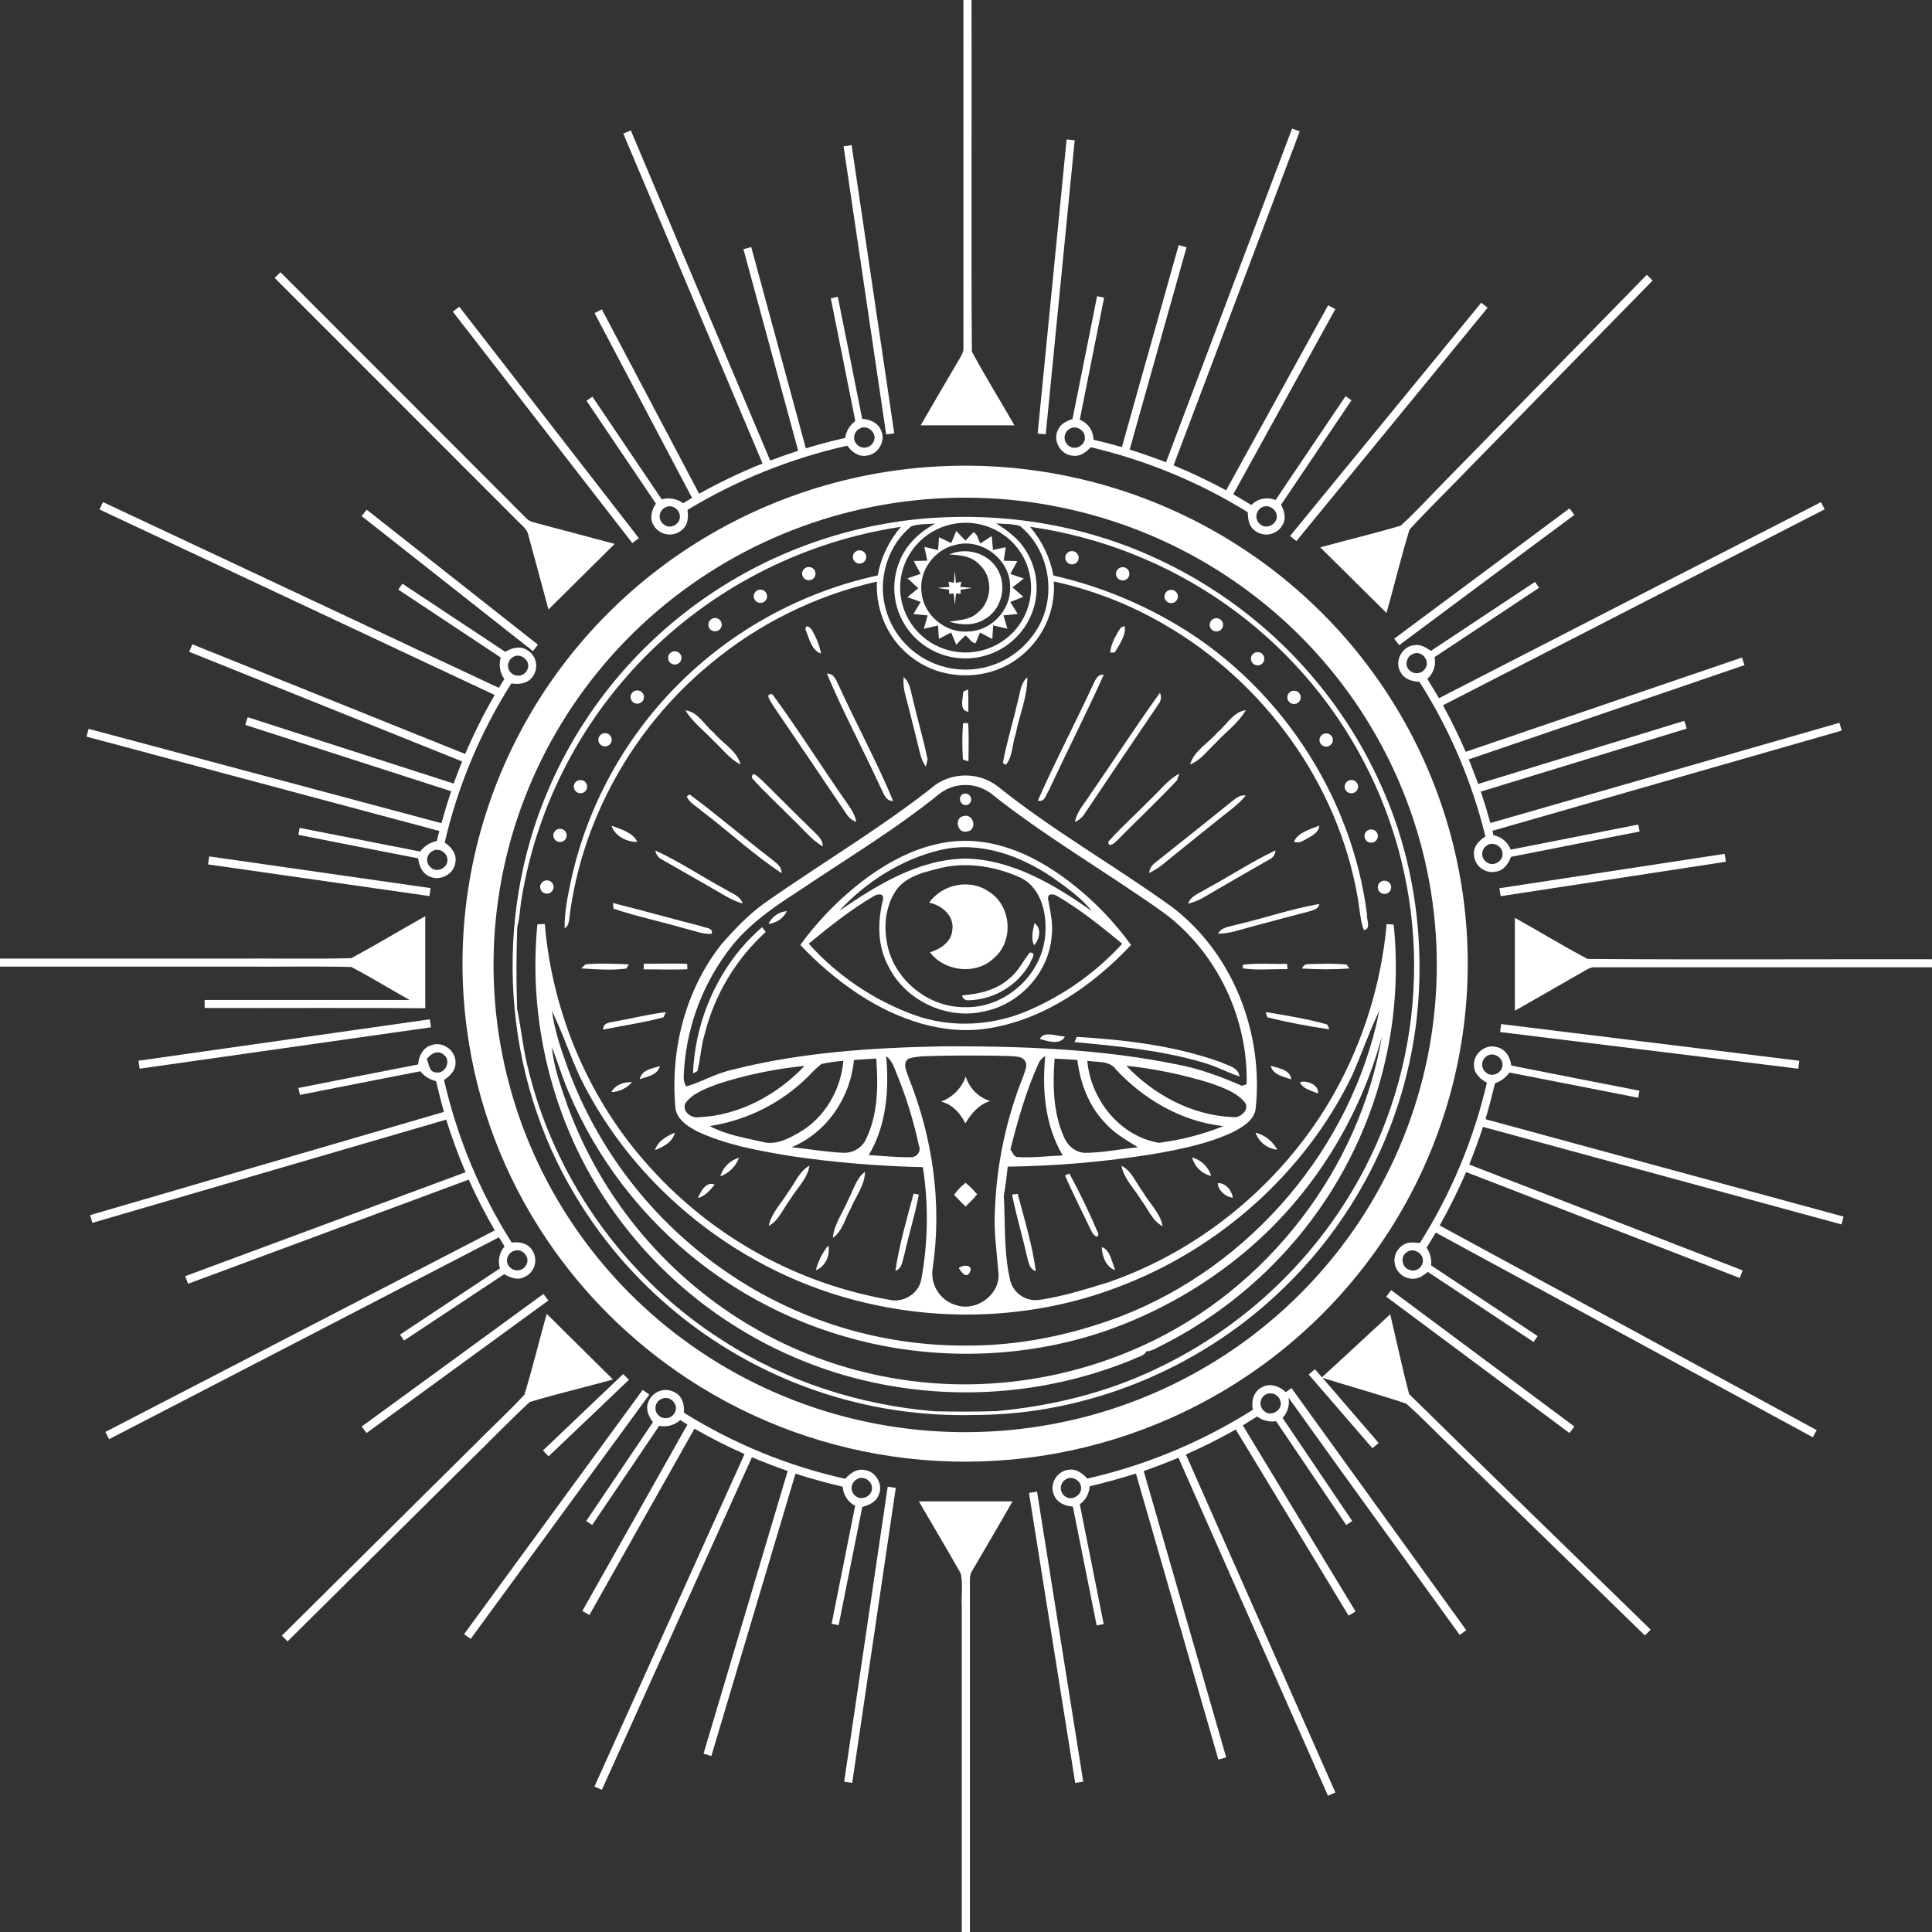 <?xml version="1.0" encoding="UTF-8"?> <svg xmlns="http://www.w3.org/2000/svg" width="369" height="369" viewBox="0 0 369 369" fill="none"><rect x="0" y="0" width="369" height="369" fill="#333333" stroke="none"/><path d="M185.623 67.134C185.462 44.764 185.623 22.38 185.557 0H184.007C184.007 22.071 184.007 44.137 184.007 66.195C184.13 67.332 183.391 68.261 182.865 69.195C180.496 73.2 178.179 77.223 175.838 81.237C181.802 81.237 187.773 81.237 193.75 81.237C191.068 76.538 188.168 71.923 185.623 67.134Z" fill="white"></path><path d="M202.056 82.129C200.99 84.2 202.63 86.96 204.971 87.04C206.335 87.228 207.454 86.336 208.325 85.416C218.933 87.914 229.061 92.105 238.311 97.824C238.358 99.002 238.448 100.312 239.424 101.138C239.809 101.499 240.27 101.769 240.773 101.929C241.277 102.089 241.811 102.135 242.335 102.064C242.859 101.992 243.36 101.805 243.801 101.515C244.242 101.226 244.612 100.842 244.883 100.392C245.703 99.157 245.357 97.617 244.67 96.411C249.134 89.735 253.673 83.101 258.132 76.439L256.995 75.665C252.541 82.28 248.063 88.876 243.623 95.505C242.847 95.184 241.991 95.102 241.167 95.27C240.343 95.437 239.589 95.846 239.003 96.444C237.856 95.749 236.705 95.066 235.548 94.397C242.04 82.613 248.535 70.831 255.033 59.05L253.659 58.308C247.167 70.089 240.674 81.868 234.179 93.645C230.92 91.886 227.572 90.294 224.147 88.876C232.174 67.615 240.205 46.354 248.238 25.093C247.764 24.91 247.262 24.736 246.779 24.563C238.755 45.808 230.728 67.053 222.697 88.298C220.413 87.412 218.101 86.6 215.76 85.862C219.371 72.979 222.991 60.102 226.621 47.229L225.124 46.811C221.503 59.675 217.886 72.535 214.272 85.392C212.475 84.876 210.666 84.406 208.847 83.984C208.844 83.16 208.594 82.357 208.127 81.676C207.66 80.995 206.998 80.468 206.226 80.162C207.768 72.388 209.319 64.617 210.879 56.848L209.534 56.576C207.965 64.393 206.425 72.214 204.838 80.026C203.724 80.411 202.521 80.96 202.056 82.129ZM240.998 96.913C242.301 96.138 244.082 97.434 243.841 98.885C243.675 100.227 241.893 101.082 240.789 100.209C240.517 100.017 240.299 99.76 240.156 99.462C240.012 99.163 239.948 98.833 239.969 98.503C239.989 98.174 240.095 97.854 240.275 97.576C240.455 97.298 240.704 97.07 240.998 96.913ZM207.207 83.768C207.108 85.082 205.459 85.998 204.307 85.261C204.009 85.09 203.761 84.845 203.589 84.549C203.417 84.254 203.327 83.919 203.327 83.578C203.327 83.237 203.417 82.901 203.589 82.606C203.761 82.311 204.009 82.065 204.307 81.895C205.549 81.078 207.416 82.294 207.183 83.763L207.207 83.768Z" fill="white"></path><path d="M124.96 100.528C125.25 100.96 125.634 101.323 126.082 101.591C126.531 101.859 127.034 102.025 127.556 102.076C128.077 102.128 128.604 102.064 129.097 101.89C129.591 101.715 130.039 101.435 130.41 101.068C131.447 100.129 131.49 98.664 131.305 97.387C140.736 91.686 151.042 87.544 161.817 85.125C162.641 86.251 163.902 87.256 165.404 87.035C167.702 86.894 169.289 84.186 168.247 82.139C167.664 80.702 166.114 80.106 164.669 79.984C163.143 72.214 161.565 64.459 160.021 56.693L158.675 56.97C160.229 64.782 161.817 72.594 163.357 80.416C162.835 80.799 162.396 81.282 162.065 81.836C161.734 82.39 161.517 83.004 161.428 83.641C158.893 84.204 156.391 84.885 153.908 85.622C150.433 72.812 146.958 60 143.483 47.187C142.986 47.318 142.483 47.459 141.991 47.595C145.465 60.427 148.95 73.26 152.444 86.092C150.648 86.669 148.871 87.298 147.103 87.97C138.236 66.95 129.364 45.933 120.487 24.92L119.042 25.511C127.906 46.512 136.773 67.515 145.644 88.519C141.487 90.192 137.44 92.122 133.527 94.298C127.339 82.549 121.146 70.812 114.948 59.088L113.559 59.801L132.177 95.091L130.476 96.11C129.896 95.688 129.226 95.401 128.517 95.274C127.809 95.146 127.08 95.18 126.386 95.373C121.983 88.832 117.571 82.297 113.152 75.768L112.01 76.529C116.432 83.082 120.855 89.636 125.278 96.19C124.396 97.439 123.994 99.19 124.96 100.528ZM164.233 81.838C165.617 81.021 167.474 82.613 166.939 84.082C166.626 85.42 164.745 86.021 163.774 84.97C162.722 84.134 163.044 82.378 164.233 81.838ZM127.093 96.908C128.249 96.228 129.775 97.246 129.846 98.509C130.064 99.988 128.13 101.171 126.912 100.246C126.617 100.068 126.376 99.815 126.214 99.513C126.053 99.21 125.976 98.87 125.993 98.528C126.01 98.187 126.12 97.856 126.311 97.57C126.502 97.285 126.767 97.057 127.078 96.908H127.093Z" fill="white"></path><path d="M205.26 26.779L203.715 26.633C201.867 45.356 200.023 64.081 198.185 82.81L199.73 82.946C201.568 64.23 203.412 45.508 205.26 26.779Z" fill="white"></path><path d="M170.796 82.763C168.079 64.419 165.366 46.074 162.655 27.727L161.115 27.943C163.832 46.29 166.546 64.634 169.256 82.974L170.796 82.763Z" fill="white"></path><path d="M100.931 102.265C102.195 106.985 103.469 111.698 104.755 116.405C108.966 112.233 113.18 108.058 117.397 103.88C112.185 102.472 107.015 101.129 101.822 99.739C101.241 99.58 100.721 99.253 100.329 98.8C84.749 83.183 69.161 67.579 53.565 51.989C53.19 52.351 52.825 52.712 52.456 53.078C67.831 68.477 83.218 83.873 98.619 99.265C99.467 100.199 100.689 100.946 100.931 102.265Z" fill="white"></path><path d="M267.534 100.396C262.449 101.904 257.275 103.138 252.162 104.537C256.373 108.719 260.59 112.899 264.814 117.077C266.311 111.781 267.59 106.41 269.202 101.157C273.03 96.974 277.134 93.026 281.048 88.927C292.572 77.144 304.102 65.361 315.639 53.581C315.265 53.215 314.895 52.848 314.535 52.482L276.125 91.739C273.258 94.622 270.547 97.655 267.534 100.396Z" fill="white"></path><path d="M247.603 103.34C259.775 88.492 271.947 73.64 284.118 58.782L282.91 57.811C270.735 72.665 258.562 87.519 246.39 102.373C246.684 102.603 247.305 103.101 247.603 103.34Z" fill="white"></path><path d="M122.018 102.786C110.582 88.051 99.149 73.316 87.72 58.581L86.483 59.52C97.906 74.261 109.337 88.998 120.776 103.73C121.188 103.411 121.586 103.096 122.018 102.786Z" fill="white"></path><path d="M217.978 273.129C234.897 266.856 249.686 255.981 260.646 241.753C271.606 227.526 278.291 210.523 279.934 192.699C281.576 174.875 278.109 156.954 269.931 140.995C261.753 125.036 249.196 111.688 233.703 102.483C218.21 93.278 200.41 88.592 182.349 88.962C164.288 89.331 146.699 94.743 131.603 104.574C116.507 114.405 104.518 128.256 97.012 144.536C89.507 160.816 86.79 178.864 89.175 196.605C91.079 210.911 96.266 224.594 104.338 236.604C111.466 247.221 120.663 256.319 131.39 263.364C144.014 271.655 158.443 276.864 173.491 278.562C188.54 280.26 203.781 278.4 217.964 273.134L217.978 273.129ZM159.267 270.017C138.397 264.024 120.416 250.759 108.639 232.666C96.862 214.574 92.084 192.873 95.183 171.565C98.284 150.257 109.053 130.777 125.508 116.716C141.962 102.655 162.993 94.961 184.722 95.052C206.451 95.142 227.415 103.012 243.749 117.21C260.083 131.408 270.687 150.977 273.605 172.311C276.524 193.644 271.56 215.304 259.63 233.297C247.7 251.291 229.607 264.405 208.686 270.223C192.513 274.704 175.401 274.633 159.267 270.017Z" fill="white"></path><path d="M83.432 160.644C82.151 160.875 81.011 161.591 80.252 162.639C72.582 161.134 64.909 159.628 57.232 158.123C57.152 158.564 57.066 159.005 56.981 159.451C64.61 160.954 72.234 162.465 79.873 163.935C80.039 165.268 80.55 166.705 81.868 167.315C83.896 168.451 86.739 167.019 86.976 164.714C87.275 163.123 86.199 161.752 84.934 160.93C87.427 150.157 91.731 139.876 97.666 130.518C99.088 130.781 100.746 130.565 101.665 129.325C101.992 128.911 102.221 128.429 102.334 127.915C102.447 127.402 102.443 126.869 102.32 126.358C102.198 125.846 101.961 125.368 101.627 124.96C101.293 124.551 100.87 124.222 100.391 123.997C99.111 123.33 97.652 123.809 96.505 124.499C89.944 120.168 83.392 115.828 76.85 111.481L76.077 112.607C82.583 116.95 89.127 121.25 95.643 125.584C95.431 126.275 95.384 127.005 95.504 127.718C95.624 128.43 95.908 129.106 96.335 129.692L95.268 131.372C70.069 119.551 44.871 107.727 19.674 95.899L19.006 97.307C44.165 109.119 69.323 120.93 94.482 132.738C92.373 136.376 90.491 140.139 88.848 144.006L36.724 123.053C36.529 123.523 36.34 123.992 36.141 124.49L88.265 145.433C87.696 146.841 87.165 148.25 86.644 149.658C73.528 145.436 60.418 141.211 47.314 136.982C47.158 137.452 46.997 137.959 46.84 138.447C59.947 142.685 73.057 146.91 86.171 151.123C85.498 153.142 84.877 155.184 84.313 157.226L16.931 139.203C16.798 139.673 16.661 140.194 16.523 140.691L83.92 158.714C83.73 159.339 83.579 159.987 83.432 160.644ZM97.894 125.551C99.168 124.574 101.154 125.931 100.865 127.429C100.817 127.744 100.69 128.042 100.497 128.296C100.303 128.55 100.048 128.752 99.756 128.884C99.463 129.016 99.142 129.073 98.822 129.05C98.501 129.028 98.191 128.927 97.92 128.755C97.649 128.584 97.426 128.348 97.27 128.07C97.115 127.791 97.032 127.479 97.029 127.16C97.026 126.842 97.104 126.528 97.255 126.247C97.406 125.966 97.626 125.726 97.894 125.551ZM85.417 164.677C85.118 165.972 83.299 166.658 82.29 165.691C82.037 165.491 81.839 165.231 81.716 164.935C81.594 164.638 81.549 164.316 81.588 163.998C81.626 163.68 81.746 163.377 81.936 163.117C82.126 162.858 82.38 162.652 82.673 162.517C83.996 161.709 85.844 163.212 85.398 164.677H85.417Z" fill="white"></path><path d="M272.604 129.654C273.184 129.147 273.618 128.497 273.861 127.769C274.104 127.042 274.148 126.263 273.987 125.513L293.951 112.265L293.174 111.138C286.54 115.52 279.917 119.911 273.305 124.311C272.357 123.692 271.339 123.011 270.159 123.222C267.723 123.396 266.211 126.438 267.552 128.462C268.244 129.748 269.737 130.161 271.106 130.222C276.888 139.33 281.143 149.306 283.706 159.761C282.545 160.489 281.441 161.587 281.508 163.048C281.504 163.572 281.62 164.092 281.847 164.566C282.074 165.04 282.406 165.458 282.819 165.787C283.232 166.116 283.715 166.348 284.231 166.466C284.747 166.585 285.284 166.586 285.801 166.47C287.251 166.207 288.118 164.925 288.587 163.653C296.775 162.032 304.965 160.418 313.156 158.813C313.09 158.48 312.957 157.813 312.896 157.484C304.767 159.08 296.65 160.677 288.544 162.273C288.272 161.573 287.825 160.952 287.245 160.47C286.665 159.988 285.971 159.66 285.227 159.517L285.057 158.677C307.293 152.301 329.528 145.921 351.761 139.536C351.647 139.165 351.43 138.424 351.316 138.053C329.101 144.435 306.882 150.813 284.659 157.188C284.1 155.174 283.493 153.17 282.83 151.189C295.936 147.17 309.046 143.159 322.16 139.156C322.003 138.663 321.852 138.175 321.686 137.682L282.323 149.729C281.748 148.142 281.147 146.577 280.522 145.034C298.083 139.037 315.638 133.04 333.186 127.044C333.058 126.682 332.812 125.95 332.712 125.584C315.12 131.574 297.529 137.577 279.939 143.593C278.636 140.56 277.177 137.597 275.603 134.701L348.501 97.275C348.255 96.805 348.027 96.359 347.786 95.908C323.461 108.374 299.146 120.855 274.84 133.349C274.092 132.109 273.348 130.884 272.604 129.654ZM272.296 127.546C272.156 127.812 271.956 128.042 271.71 128.217C271.465 128.393 271.182 128.509 270.883 128.557C270.584 128.605 270.278 128.583 269.99 128.493C269.701 128.403 269.438 128.248 269.22 128.039C268.14 127.138 268.652 125.297 269.927 124.87C271.476 124.166 273.153 126.138 272.296 127.546ZM286.985 163.057C287.052 164.465 285.327 165.54 284.109 164.775C283.819 164.621 283.574 164.396 283.397 164.121C283.22 163.846 283.117 163.531 283.098 163.206C283.079 162.88 283.144 162.555 283.288 162.262C283.432 161.969 283.649 161.717 283.919 161.531C285.066 160.578 287.004 161.606 286.962 163.057H286.985Z" fill="white"></path><path d="M299.756 97.106C288.592 105.396 277.434 113.69 266.283 121.988L267.23 123.227C278.378 114.917 289.533 106.623 300.694 98.345C300.386 97.908 300.078 97.514 299.756 97.106Z" fill="white"></path><path d="M69.069 98.566C79.971 107.166 90.877 115.764 101.789 124.358C102.097 123.945 102.409 123.532 102.736 123.124C91.847 114.529 80.949 105.938 70.04 97.35C69.713 97.753 69.396 98.157 69.069 98.566Z" fill="white"></path><path d="M329.4 163.076C315.058 165.267 300.714 167.457 286.369 169.648C286.455 170.151 286.535 170.658 286.625 171.165L329.627 164.592C329.552 164.104 329.471 163.583 329.4 163.076Z" fill="white"></path><path d="M39.955 163.569C39.899 163.949 39.785 164.714 39.733 165.094L82.019 171.146C82.072 170.766 82.181 170.005 82.237 169.62L39.955 163.569Z" fill="white"></path><path d="M67.093 184.69C70.884 186.657 74.504 188.915 78.229 190.986H39.084C39.084 191.497 39.084 192.009 39.084 192.521C53.129 192.549 67.178 192.46 81.223 192.563C81.223 186.704 81.223 180.826 81.223 174.986C76.485 177.639 71.86 180.437 67.098 183.005C59.583 183.202 52.039 183.028 44.514 183.085H0C0 183.596 0 184.108 0 184.62H46.987C53.688 184.667 60.398 184.521 67.093 184.69Z" fill="white"></path><path d="M303.22 183.155C298.524 180.676 293.975 177.887 289.331 175.301V193.047C293.596 190.601 297.86 188.188 302.125 185.723C302.949 185.253 303.774 184.634 304.788 184.751C326.194 184.751 347.598 184.751 369 184.751C369 184.239 369 183.728 369 183.216C347.061 183.178 325.131 183.315 303.22 183.155Z" fill="white"></path><path d="M26.669 204.112L82.313 196.206C82.261 195.821 82.152 195.061 82.1 194.68C63.547 197.31 44.997 199.946 26.451 202.591C26.522 203.093 26.593 203.6 26.669 204.112Z" fill="white"></path><path d="M343.658 202.6C324.682 200.256 305.699 197.92 286.71 195.591C286.663 195.972 286.568 196.737 286.516 197.117C305.505 199.446 324.489 201.779 343.469 204.117L343.658 202.6Z" fill="white"></path><path d="M96.373 238.06C95.873 238.624 95.529 239.306 95.374 240.041C95.219 240.775 95.258 241.537 95.486 242.252C89.121 246.462 82.76 250.678 76.404 254.9C76.599 255.181 76.978 255.749 77.172 256.036C83.55 251.811 89.914 247.585 96.302 243.36C97.434 244.017 98.827 244.567 100.092 243.942C100.588 243.733 101.029 243.414 101.382 243.01C101.734 242.606 101.989 242.128 102.126 241.611C102.263 241.095 102.279 240.554 102.173 240.03C102.067 239.507 101.842 239.014 101.514 238.59C100.656 237.379 99.083 237.154 97.723 237.318C91.679 227.763 87.313 217.263 84.811 206.262C85.905 205.544 86.976 204.53 86.99 203.131C87.222 200.821 84.706 198.831 82.479 199.591C80.806 200.023 79.954 201.704 79.868 203.305C72.244 204.779 64.62 206.295 56.995 207.798C57.066 208.126 57.204 208.793 57.275 209.121C64.942 207.614 72.609 206.093 80.28 204.61C81.037 205.556 82.097 206.219 83.285 206.488C83.758 208.45 84.232 210.412 84.796 212.361C62.263 218.933 39.734 225.506 17.21 232.079C17.362 232.548 17.504 233.064 17.646 233.557L85.218 213.84C86.294 217.239 87.516 220.595 88.919 223.882C71.07 230.498 53.222 237.119 35.373 243.745C35.553 244.214 35.738 244.707 35.923 245.191L89.525 225.299C91.01 228.615 92.67 231.851 94.496 234.994C69.71 247.826 44.921 260.658 20.129 273.491L20.84 274.871C45.661 262.039 70.478 249.188 95.292 236.318C95.647 236.905 95.998 237.482 96.373 238.06ZM98.32 238.867C99.77 238.398 101.263 240.111 100.566 241.468C100.436 241.771 100.23 242.035 99.967 242.236C99.704 242.436 99.393 242.566 99.065 242.613C98.736 242.661 98.401 242.623 98.091 242.505C97.782 242.386 97.508 242.191 97.296 241.937C96.316 240.942 96.984 239.144 98.32 238.867ZM83.27 204.83C81.93 204.774 81.972 203.22 81.517 202.309C82.185 201.295 83.531 200.483 84.649 201.37C86.303 202.413 85.133 205.164 83.27 204.83Z" fill="white"></path><path d="M285.54 206.891C286.654 206.516 287.619 205.802 288.298 204.849C296.491 206.436 304.679 208.06 312.877 209.661C312.938 209.323 313.066 208.657 313.128 208.323C304.963 206.718 296.799 205.131 288.634 203.507C288.468 201.896 287.478 200.267 285.791 199.967C283.635 199.38 281.337 201.314 281.526 203.511C281.526 205.037 282.735 206.112 283.986 206.798C281.467 217.631 277.143 227.973 271.192 237.398C270.244 237.337 269.202 237.135 268.311 237.609C267.571 237.966 266.981 238.569 266.643 239.312C266.305 240.055 266.241 240.892 266.461 241.678C266.681 242.463 267.172 243.148 267.848 243.612C268.525 244.076 269.344 244.291 270.163 244.219C271.159 244.167 271.95 243.501 272.703 242.923C279.441 247.383 286.178 251.848 292.913 256.317C293.164 255.937 293.42 255.562 293.681 255.186C286.909 250.674 280.11 246.196 273.338 241.684C273.451 240.493 273.147 239.299 272.476 238.304C273.054 237.343 273.635 236.381 274.22 235.417C298.228 248.446 322.237 261.478 346.246 274.514C346.487 274.045 346.719 273.608 346.989 273.157L274.968 234.055C276.831 230.746 278.517 227.342 280.02 223.858C297.442 230.597 314.862 237.338 332.281 244.083L332.831 242.637C315.421 235.905 298.015 229.166 280.612 222.422C281.56 220.074 282.446 217.656 283.247 215.229L351.714 233.858L352.112 232.365C329.316 226.168 306.518 219.966 283.716 213.76C284.393 211.492 284.986 209.173 285.54 206.891ZM283.967 204.948C283.674 204.758 283.438 204.494 283.284 204.184C283.129 203.873 283.062 203.527 283.088 203.181C283.115 202.836 283.235 202.504 283.435 202.22C283.635 201.936 283.909 201.711 284.227 201.568C285.502 200.934 287.161 202.159 286.962 203.544C286.838 204.896 285.095 205.807 283.967 204.948ZM269.116 242.506C267.737 242.036 267.41 239.999 268.642 239.191C269.818 238.219 271.76 239.257 271.765 240.722C271.846 242.036 270.325 243.102 269.116 242.506Z" fill="white"></path><path d="M300.703 272.458C289.034 263.782 277.368 255.098 265.704 246.407C265.392 246.82 265.074 247.238 264.757 247.656C276.433 256.338 288.099 265.018 299.756 273.697C300.073 273.279 300.386 272.866 300.703 272.458Z" fill="white"></path><path d="M70.017 273.697C81.595 265.247 93.168 256.809 104.736 248.383C104.423 247.961 104.111 247.543 103.788 247.135C92.223 255.585 80.653 264.026 69.079 272.458L70.017 273.697Z" fill="white"></path><path d="M101.173 267.773C106.423 266.186 111.782 264.956 117.07 263.472C112.856 259.284 108.639 255.106 104.419 250.937C102.969 256.073 101.741 261.266 100.154 266.374C97.126 269.66 93.828 272.669 90.701 275.847C78.409 288.047 66.117 300.232 53.825 312.401L54.925 313.49L89.123 279.594C93.155 275.678 97.045 271.613 101.173 267.773Z" fill="white"></path><path d="M265.52 251.026C261.176 255.048 256.832 259.059 252.489 263.059C252.015 262.538 251.588 262.021 251.138 261.514C250.74 261.843 250.342 262.181 249.949 262.519C254.011 267.214 258.069 271.909 262.122 276.603C262.515 276.261 262.913 275.932 263.316 275.603C259.743 271.456 256.169 267.309 252.593 263.162C257.905 264.824 263.293 266.298 268.562 268.078C271.547 270.664 274.248 273.589 277.124 276.293C289.473 288.312 301.817 300.334 314.156 312.358C314.521 311.987 314.895 311.616 315.274 311.26C299.898 296.237 284.445 281.331 269.14 266.266C267.794 261.237 266.752 256.12 265.52 251.026Z" fill="white"></path><path d="M120.117 263.533C119.748 263.162 119.378 262.801 119.018 262.435C113.929 267.322 108.797 272.157 103.703 277.026L104.769 278.153C109.882 273.284 115.023 268.425 120.117 263.533Z" fill="white"></path><path d="M245.58 265.885C244.381 264.754 242.547 264.068 241.012 264.97C239.401 265.744 238.951 267.636 239.278 269.261C229.575 275.397 218.884 279.843 207.667 282.406C206.766 281.411 205.563 280.467 204.122 280.721C201.862 280.899 200.331 283.537 201.322 285.57C201.881 287.021 203.445 287.65 204.909 287.749C206.428 295.316 207.943 302.883 209.453 310.447L210.799 310.185C209.283 302.56 207.743 294.946 206.231 287.317C206.783 286.916 207.239 286.4 207.566 285.806C207.894 285.211 208.085 284.552 208.126 283.875C211.102 283.174 214.046 282.361 216.959 281.434C222.2 299.643 227.447 317.854 232.7 336.067C233.174 335.926 233.691 335.785 234.198 335.658C228.938 317.43 223.686 299.199 218.442 280.965C220.679 280.182 222.89 279.332 225.076 278.415C234.591 299.933 244.109 321.45 253.631 342.968C254.104 342.757 254.578 342.555 255.052 342.353C245.544 320.838 236.025 299.321 226.498 277.8C229.752 276.367 232.93 274.772 236.022 273.021C243.206 284.868 250.389 296.719 257.573 308.574C258.014 308.307 258.459 308.044 258.905 307.781C251.737 295.928 244.558 284.079 237.368 272.232L240.093 270.538C240.607 270.92 241.194 271.198 241.818 271.354C242.442 271.51 243.091 271.543 243.727 271.448C248.197 278.049 252.662 284.655 257.123 291.265L258.265 290.5C253.842 283.927 249.41 277.365 244.969 270.815C245.449 270.299 245.8 269.68 245.996 269.006C246.192 268.332 246.226 267.622 246.096 266.932C256.91 282.091 267.894 297.143 278.792 312.255C279.209 311.954 279.626 311.654 280.053 311.363C268.93 295.939 257.801 280.523 246.665 265.115C246.286 265.374 245.935 265.627 245.58 265.885ZM203.535 285.875C203.254 285.703 203.021 285.463 202.858 285.178C202.695 284.893 202.608 284.571 202.603 284.244C202.599 283.916 202.678 283.593 202.834 283.304C202.989 283.014 203.215 282.769 203.492 282.589C204.667 281.753 206.444 282.716 206.482 284.11C206.61 285.542 204.79 286.692 203.535 285.875ZM241.495 269.538C241.232 269.337 241.026 269.072 240.896 268.769C240.766 268.466 240.717 268.136 240.753 267.809C240.789 267.481 240.909 267.169 241.102 266.901C241.295 266.634 241.555 266.419 241.855 266.28C242.125 266.164 242.418 266.11 242.712 266.121C243.006 266.131 243.293 266.207 243.554 266.342C243.815 266.477 244.041 266.668 244.218 266.901C244.395 267.133 244.517 267.402 244.575 267.688C245.021 269.294 242.732 270.711 241.495 269.538Z" fill="white"></path><path d="M122.747 265.458L88.63 312.124C89.052 312.419 89.478 312.715 89.9 313.02C101.272 297.468 112.645 281.916 124.017 266.364L122.747 265.458Z" fill="white"></path><path d="M167.787 285.617C168.811 283.589 167.256 280.922 164.991 280.744C163.537 280.495 162.333 281.453 161.428 282.444C150.51 280.005 140.093 275.736 130.627 269.819C130.732 268.411 130.395 266.838 129.102 266.064C128.655 265.77 128.147 265.581 127.616 265.511C127.085 265.44 126.545 265.49 126.037 265.656C125.528 265.823 125.064 266.101 124.68 266.471C124.295 266.841 124.001 267.292 123.818 267.791C123.24 269.134 123.903 270.538 124.709 271.627C120.454 277.915 116.205 284.207 111.962 290.504L113.109 291.26C117.364 284.944 121.629 278.63 125.903 272.317C126.612 272.469 127.347 272.45 128.046 272.259C128.745 272.069 129.387 271.713 129.917 271.223L131.296 272.082L111.223 307.692L112.578 308.452C119.269 296.593 125.955 284.735 132.637 272.876C135.739 274.652 138.932 276.268 142.204 277.716C132.651 298.88 123.093 320.048 113.531 341.221L114.952 341.841C124.505 320.668 134.058 299.496 143.611 278.326C145.857 279.265 148.141 280.143 150.444 280.951C145.074 298.938 139.716 316.934 134.371 334.94L135.864 335.386C141.218 317.411 146.573 299.438 151.927 281.467C154.898 282.406 157.917 283.246 160.959 283.96C160.999 284.719 161.238 285.454 161.654 286.092C162.07 286.73 162.647 287.25 163.328 287.598C161.84 295.11 160.319 302.621 158.836 310.133L160.177 310.401C161.684 302.889 163.172 295.349 164.693 287.824C165.968 287.472 167.29 286.889 167.787 285.617ZM128.955 269.655C128.831 269.956 128.633 270.222 128.379 270.428C128.125 270.634 127.823 270.773 127.501 270.833C127.178 270.894 126.846 270.873 126.534 270.773C126.221 270.673 125.939 270.497 125.714 270.261C125.496 270.033 125.338 269.756 125.253 269.455C125.169 269.153 125.16 268.835 125.228 268.529C125.295 268.223 125.438 267.938 125.642 267.699C125.847 267.46 126.107 267.274 126.401 267.158C127.884 266.449 129.642 268.148 128.955 269.636V269.655ZM163.323 285.669C163.077 285.457 162.888 285.186 162.774 284.883C162.66 284.58 162.625 284.253 162.672 283.932C162.72 283.612 162.847 283.309 163.044 283.05C163.24 282.792 163.5 282.586 163.797 282.453C165.091 281.782 166.745 283.035 166.531 284.443C166.408 285.875 164.394 286.697 163.323 285.65V285.669Z" fill="white"></path><path d="M161.229 340.292L162.764 340.508C165.535 321.729 168.31 302.95 171.09 284.171L169.545 283.955C166.772 302.74 163.999 321.519 161.229 340.292Z" fill="white"></path><path d="M196.531 285.148C199.469 303.614 202.412 322.072 205.359 340.522L206.894 340.287C203.956 321.821 201.014 303.355 198.066 284.889L196.531 285.148Z" fill="white"></path><path d="M183.486 300.504C183.96 302.574 183.566 304.786 183.694 306.917C183.694 327.611 183.694 348.306 183.694 369C184.211 369 184.727 369 185.249 369C185.249 346.525 185.249 324.053 185.249 301.584C185.236 300.94 185.434 300.309 185.813 299.786C188.367 295.448 190.888 291.101 193.394 286.753C187.433 286.753 181.463 286.753 175.497 286.753C178.155 291.331 180.884 295.894 183.486 300.504Z" fill="white"></path><path d="M244.007 247.111C258.439 233.651 267.752 215.676 270.377 196.211C272.386 180.718 270.329 164.672 263.937 150.367C255.439 131.084 240.122 115.542 220.868 106.664C206.743 100.091 190.821 97.631 175.326 99.152C159.965 100.716 145.309 106.338 132.889 115.43C120.469 124.522 110.742 136.752 104.722 150.841C94.084 175.568 95.951 205.258 109.882 228.36C119.498 244.448 134.16 256.978 151.633 264.04C162.591 268.465 174.359 270.58 186.187 270.251C207.472 270.228 228.55 261.604 244.007 247.111ZM194.006 104.27C195.76 106.341 196.782 108.924 196.916 111.625C197.05 114.326 196.289 116.996 194.748 119.228C193.207 121.46 190.971 123.131 188.382 123.987C185.793 124.842 182.992 124.835 180.408 123.966C177.823 123.097 175.596 121.414 174.067 119.174C172.539 116.934 171.791 114.26 171.94 111.559C172.088 108.859 173.125 106.281 174.89 104.219C176.656 102.157 179.054 100.724 181.718 100.138C183.952 99.648 186.278 99.775 188.445 100.503C190.611 101.231 192.534 102.534 194.006 104.27ZM174.009 100.537C175.468 100.021 177.056 100.124 178.582 100.007C175.696 101.612 173.109 103.955 171.872 107.049C170.917 109.289 170.593 111.743 170.932 114.151C171.272 116.558 172.263 118.83 173.801 120.725C175.338 122.62 177.364 124.068 179.665 124.914C181.965 125.76 184.454 125.974 186.867 125.532C189.28 125.09 191.528 124.009 193.371 122.404C195.214 120.799 196.585 118.73 197.337 116.416C198.089 114.102 198.195 111.629 197.644 109.26C197.092 106.891 195.904 104.714 194.205 102.96C193.001 101.813 191.668 100.806 190.234 99.96C191.759 100.087 193.328 100.016 194.802 100.458C200.905 105.401 202.061 115.096 197.285 121.326C195.476 123.84 192.958 125.769 190.046 126.869C187.134 127.969 183.959 128.192 180.92 127.508C177.881 126.825 175.114 125.266 172.966 123.028C170.819 120.79 169.388 117.973 168.853 114.931C167.91 109.701 169.853 103.955 174.009 100.537ZM178.52 269.547C164.205 268.369 150.117 263.838 138.062 256.04C119.933 244.548 106.556 226.074 101.211 205.46C101.026 204.676 100.836 203.896 100.632 203.112C99.822 199.666 99.495 196.131 98.766 192.685C98.595 187.474 98.6 182.249 98.794 177.038C99.31 175.16 99.31 173.226 99.671 171.334C102.676 153.491 111.296 137.045 124.298 124.346C137.3 111.646 154.021 103.341 172.071 100.617C169.792 103.272 168.259 106.475 167.626 109.903C153.129 113.07 139.867 120.329 129.445 130.803C119.023 141.278 111.886 154.518 108.897 168.925C108.328 171.695 107.783 174.484 107.845 177.324C108.584 176.855 108.664 176.033 108.754 175.268C111.057 156.559 120.942 138.973 135.532 126.912C144.754 119.18 155.712 113.75 167.489 111.077C167.185 116.772 169.796 122.551 174.54 125.847C180.226 130.034 188.594 130.025 194.276 125.847C196.607 124.166 198.471 121.928 199.695 119.342C200.918 116.755 201.462 113.904 201.274 111.054C208.63 112.659 215.686 115.396 222.186 119.166C241.524 130.25 255.735 149.902 259.374 171.817C259.705 173.761 259.8 175.756 260.473 177.625C261.961 177.456 260.947 175.639 261.099 174.709C258.17 151.513 243.803 130.006 223.261 118.471C216.372 114.557 208.936 111.676 201.194 109.922C200.553 106.482 199.009 103.269 196.716 100.608C210.186 102.523 223 107.595 234.094 115.402C245.188 123.209 254.241 133.527 260.501 145.497C266.762 157.468 270.049 170.745 270.089 184.227C270.13 197.709 266.922 211.006 260.734 223.013C252.001 239.885 237.893 253.432 220.598 261.552C211.121 266.05 200.763 268.571 190.314 269.51C186.381 269.65 182.448 269.622 178.52 269.547Z" fill="white"></path><path d="M174.516 107.148C174.952 107.969 175.393 108.781 175.824 109.603L173.336 110.448C174.018 111.074 174.704 111.709 175.393 112.354C174.686 112.917 173.995 113.485 173.298 114.053C174.151 114.354 174.994 114.654 175.843 114.964C175.369 115.729 174.923 116.495 174.464 117.269C175.369 117.354 176.269 117.448 177.179 117.542C176.933 118.387 176.705 119.241 176.444 120.091L179.16 119.466L179.316 122.02C180.103 121.617 180.875 121.208 181.657 120.795C181.979 121.579 182.316 122.363 182.638 123.142C183.211 122.537 183.766 121.917 184.396 121.368C185.092 121.772 185.448 122.776 186.32 122.856C186.613 122.185 186.898 121.499 187.158 120.809C187.94 121.218 188.717 121.635 189.528 122.039C189.58 121.175 189.632 120.312 189.689 119.448C190.594 119.654 191.499 119.87 192.404 120.072C192.148 119.232 191.897 118.382 191.65 117.537L194.38 117.26C193.909 116.499 193.435 115.739 192.958 114.978L195.441 113.983C194.749 113.387 194.067 112.791 193.38 112.185L195.531 110.49C194.674 110.194 193.821 109.903 192.963 109.622C193.408 108.795 193.868 107.983 194.309 107.166L191.712 107.091C191.835 106.232 191.963 105.373 192.086 104.514L189.66 105.04C189.57 104.157 189.49 103.279 189.404 102.387L187.253 103.795C186.812 103.096 186.732 102.049 185.936 101.636C185.411 102.165 184.9 102.706 184.4 103.26L182.643 101.411C182.327 102.18 182.003 102.954 181.671 103.73L179.34 102.603C179.288 103.425 179.236 104.241 179.174 105.063L176.553 104.453L177.108 107.082L174.516 107.148ZM182.714 104.011C187.656 102.81 192.949 106.979 192.925 111.992C193.167 116.344 189.447 120.443 185.045 120.603C180.643 121.044 176.359 117.485 176.009 113.115C175.44 108.969 178.567 104.795 182.714 104.011Z" fill="white"></path><path d="M186.609 117.128C185.163 118.401 183.154 118.434 181.349 118.739C183.491 119.405 185.922 119.532 187.916 118.349C191.129 116.654 192.319 112.377 190.76 109.19C189.13 105.744 184.746 104.373 181.283 105.903C183.306 105.993 185.547 106.194 187.011 107.781C189.765 110.18 189.537 114.936 186.609 117.128Z" fill="white"></path><path d="M181.292 112.645C181.292 112.833 181.268 113.218 181.264 113.41L182.15 113.349C182.221 114.082 182.297 114.814 182.372 115.537C182.453 114.814 182.529 114.082 182.595 113.349L183.486 113.41C183.486 113.218 183.462 112.833 183.458 112.645L185.694 112.288L183.401 112.086C183.448 111.842 183.548 111.349 183.6 111.105L182.562 111.302L182.372 109.044C182.33 109.608 182.235 110.739 182.188 111.302L181.15 111.105C181.202 111.349 181.301 111.842 181.349 112.086L179.055 112.288L181.292 112.645Z" fill="white"></path><path d="M156.813 124.828C156.522 123.34 155.98 121.912 155.211 120.603C155.093 120.133 153.927 118.936 153.827 120.185C154.548 121.823 154.903 124.156 156.813 124.828Z" fill="white"></path><path d="M170.592 152.996C167.522 145.56 163.636 138.475 160.3 131.152C159.751 130.123 159.424 128.607 157.931 128.654C161.006 135.992 164.802 143.01 168.105 150.25C168.749 151.329 169.01 152.996 170.592 152.996Z" fill="white"></path><path d="M200.331 150.93C203.772 143.541 207.477 136.278 210.818 128.865C209.396 128.743 209.098 130.236 208.562 131.213C205.179 138.475 201.455 145.578 198.223 152.902C199.55 153.306 199.806 151.71 200.331 150.93Z" fill="white"></path><path d="M175.748 144.006C175.972 144.869 176.337 145.69 176.828 146.438C176.909 146.09 177.079 145.386 177.16 145.029C176.373 141.123 175.203 137.297 174.317 133.41C173.919 132.001 173.843 130.33 172.583 129.321C172.484 130.527 172.611 131.742 172.957 132.903C173.952 136.597 174.824 140.306 175.748 144.006Z" fill="white"></path><path d="M193.982 140.222C194.678 136.593 196.261 133.076 196.209 129.349C194.84 130.56 194.844 132.485 194.347 134.105C193.465 137.992 192.257 141.804 191.541 145.724L192.101 146.076C193.451 144.508 193.299 142.128 193.982 140.222Z" fill="white"></path><path d="M184.945 135.936C184.979 134.527 184.945 133.09 184.903 131.677L183.983 132.081C183.96 133.325 183.088 135.724 184.945 135.936Z" fill="white"></path><path d="M161.684 155.489C162.116 156.178 162.768 156.705 163.537 156.987C163.319 155.578 162.475 154.395 161.665 153.231C156.874 146.391 152.439 139.283 147.501 132.574C145.881 132.438 147.345 134.1 147.61 134.696C152.317 141.619 157.009 148.55 161.684 155.489Z" fill="white"></path><path d="M205.312 156.991C206.043 156.674 206.666 156.152 207.103 155.489C211.781 148.503 216.482 141.532 221.205 134.574C221.475 134.27 221.65 133.894 221.708 133.494C221.767 133.093 221.708 132.684 221.536 132.316C216.94 138.71 212.671 145.32 208.197 151.799C207.146 153.475 205.653 154.973 205.312 156.991Z" fill="white"></path><path d="M136.427 141.626C138.048 143.133 139.403 145.001 141.441 146.01C140.754 143.344 137.967 141.968 136.295 139.907C134.508 138.499 133.338 135.936 130.898 135.682C132.362 137.996 134.575 139.663 136.427 141.626Z" fill="white"></path><path d="M183.936 138.104C183.762 140.42 183.755 142.745 183.912 145.062L184.969 145.419C184.969 142.987 185.107 140.55 184.898 138.128L183.936 138.104Z" fill="white"></path><path d="M151.325 156.395C153.249 158.165 154.86 160.296 157.121 161.663C157.215 160.545 156.377 159.785 155.699 159.08C152.24 155.724 148.842 152.315 145.431 148.921C144.9 148.607 143.63 146.94 143.616 148.583C146.009 151.334 148.776 153.775 151.325 156.395Z" fill="white"></path><path d="M219.674 152.714C217.035 155.428 214.182 157.935 211.676 160.766C211.676 162.151 213.002 160.846 213.419 160.475C217.182 156.635 221.134 152.963 224.792 149.043L225.223 147.771C222.991 148.968 221.48 151.043 219.674 152.714Z" fill="white"></path><path d="M184.87 153.686C185.128 153.557 185.327 153.334 185.425 153.064C185.523 152.793 185.513 152.496 185.396 152.233C185.28 151.97 185.066 151.762 184.798 151.65C184.531 151.539 184.231 151.533 183.96 151.635C182.714 152.259 183.543 154.193 184.87 153.686Z" fill="white"></path><path d="M131.703 151.729L131.168 152.095C131.642 153.381 133.063 153.996 134.044 154.912C139.181 158.785 143.9 163.235 149.283 166.766C149.316 165.306 147.923 164.616 146.966 163.785C141.825 159.827 136.925 155.569 131.703 151.729Z" fill="white"></path><path d="M237.937 151.963C236.837 151.7 236.041 152.503 235.231 153.095C230.402 157.01 225.522 160.869 220.655 164.747C220.325 164.973 220.048 165.268 219.844 165.611C219.64 165.954 219.514 166.337 219.475 166.733C220.431 166.28 221.329 165.714 222.148 165.047C225.559 162.231 229.033 159.508 232.468 156.719C234.335 155.184 236.373 153.822 237.937 151.963Z" fill="white"></path><path d="M184.742 158.808C186.684 158.531 185.997 155.404 184.135 155.846C182.121 156.076 182.832 159.372 184.742 158.808Z" fill="white"></path><path d="M163.916 189.84C171.242 194.657 180.193 197.892 189.073 196.361C199.659 194.582 208.828 188.122 216.021 180.479C212.792 176.024 208.944 172.043 204.591 168.653C198.986 164.301 192.271 160.799 185.026 160.597C178.07 160.395 171.46 163.414 165.934 167.385C160.914 171.046 156.503 175.463 152.861 180.474C156.168 184.009 159.878 187.152 163.916 189.84ZM179.747 162.31C187.225 160.625 194.877 163.414 201.004 167.583C203.691 169.489 206.449 171.418 208.529 173.996C201.388 169.005 193.366 164.137 184.363 163.986C175.359 164.132 167.432 169.076 160.262 173.996C165.437 168.404 172.256 164.052 179.747 162.31ZM199.616 178.798C198.934 186.244 192.034 192.502 184.453 192.366C177.695 192.521 171.322 187.624 169.645 181.169C168.697 177.531 168.958 173.376 171.066 170.155C173.042 167.254 176.752 166.517 179.951 165.714C184.998 164.587 190.333 165.545 194.977 167.658C198.981 169.672 200.028 174.719 199.616 178.798ZM166.835 171.193C167.522 170.752 168.73 170.484 168.683 171.662C167.593 175.935 167.522 180.629 169.702 184.592C172.924 191.108 180.837 194.859 187.978 193.169C194.835 191.803 200.374 185.657 200.872 178.723C201.175 176.348 200.578 174 200.17 171.681C200.076 170.507 201.284 170.742 201.957 171.165C206.387 173.756 210.391 176.996 214.343 180.249C209.46 185.592 203.504 189.866 196.858 192.798C189.883 195.948 181.695 196.464 174.473 193.803C166.779 190.976 159.905 186.316 154.458 180.235C158.4 177.005 162.404 173.775 166.835 171.193Z" fill="white"></path><path d="M126.458 164.184C130.556 166.531 134.665 168.855 138.735 171.226C139.712 171.793 140.752 172.247 141.834 172.578C141.427 171.141 139.891 170.7 138.768 169.986C134.196 167.54 129.884 164.611 125.173 162.442C125.223 162.815 125.367 163.171 125.591 163.475C125.816 163.779 126.114 164.023 126.458 164.184Z" fill="white"></path><path d="M226.891 172.582C227.892 172.37 228.852 171.999 229.734 171.484C233.928 169.019 238.155 166.601 242.377 164.188C242.73 164.039 243.034 163.793 243.253 163.48C243.472 163.167 243.597 162.799 243.613 162.418C239.036 164.583 234.804 167.395 230.345 169.794C229.099 170.578 227.469 171.08 226.891 172.582Z" fill="white"></path><path d="M189.85 182.977C193.712 179.69 193.167 172.953 188.874 170.301C185.272 167.761 179.965 168.869 177.454 172.404C179.932 172.897 182.32 174.963 181.88 177.667C181.695 179.948 179.6 181.254 177.615 181.892C180.439 185.568 186.419 186.296 189.85 182.977Z" fill="white"></path><path d="M232.634 178.343C233.756 178.31 234.87 178.143 235.951 177.845C240.614 176.545 245.291 175.315 249.973 174.089C250.773 173.841 251.787 173.658 252.001 172.648C246.603 173.587 241.41 175.381 236.089 176.634C234.861 177.014 233.288 177.028 232.634 178.343Z" fill="white"></path><path d="M150.292 174.019C149.542 174.081 148.821 174.338 148.204 174.765C147.586 175.192 147.094 175.774 146.776 176.451C147.524 176.38 148.241 176.118 148.857 175.692C149.473 175.266 149.967 174.69 150.292 174.019Z" fill="white"></path><path d="M197.574 176.31C197.28 177.718 196.863 179.179 197.498 180.535C198.55 179.427 199.019 177.315 197.574 176.31Z" fill="white"></path><path d="M218.945 258.111C220.11 258.04 221.086 257.313 222.119 256.843C236.754 249.404 248.786 237.769 256.647 223.455C264.508 209.14 267.833 192.811 266.188 176.596L264.842 176.498C263.82 187.766 260.447 198.7 254.938 208.61C245.599 225.299 230.014 238.524 211.818 244.867C207.458 246.219 203.075 247.595 198.55 248.266C197.34 248.449 196.105 248.186 195.077 247.526C194.05 246.867 193.303 245.857 192.977 244.689C191.684 239.346 192.03 233.82 191.717 228.374C192.063 226.544 192.271 224.68 192.47 222.821C201.837 222.698 211.182 221.886 220.428 220.393C225.588 219.478 230.815 218.44 235.591 216.168C237.377 215.229 239.467 214.004 239.813 211.844C241.396 197.361 235.501 181.939 223.626 173.066C212.728 165.231 200.962 158.564 190.49 150.137C188.805 148.872 186.76 148.165 184.647 148.115C182.534 148.065 180.458 148.676 178.714 149.86C168.323 158.142 156.808 164.883 145.961 172.531C142.91 174.723 140.327 177.465 137.859 180.263C130.954 188.939 128.031 200.366 128.978 211.295C129.059 213.675 131.296 215.126 133.215 216.107C138.811 218.727 144.981 219.783 151.036 220.802C159.393 222.028 167.819 222.735 176.264 222.919C177.365 230.027 177.263 237.267 175.961 244.341C175.487 247.111 172.464 248.933 169.739 248.228C152.207 245.123 136.226 236.3 124.335 223.163C112.607 210.38 105.513 193.681 104.054 176.474C103.703 176.474 102.997 176.535 102.632 176.55C100.737 196.098 106.077 216.286 117.772 232.177C128.473 246.87 143.813 257.608 161.366 262.693C179.491 267.876 198.854 266.815 216.291 259.684C217.158 259.177 218.452 259.069 218.945 258.111ZM194.351 220.994C193.579 220.924 193.404 220.055 192.977 219.544C194.399 213.91 196.005 208.276 198.412 202.985C198.697 202.453 199.119 202.004 199.635 201.685C199.014 208.168 199.573 214.98 202.99 220.694C200.109 220.778 197.232 221.177 194.351 220.994ZM207.198 220.187C205.345 220.121 203.781 218.708 203.16 217.037C201.104 212.38 201.066 207.178 201.417 202.192C202.871 202.248 204.321 202.342 205.767 202.446C206.302 206.722 207.837 210.976 210.799 214.182C212.581 216.286 214.993 217.68 217.314 219.112C213.941 219.469 210.595 220.187 207.198 220.187ZM221.337 218.271C213.827 216.985 208.302 209.966 207.671 202.6C209.567 202.929 211.936 202.521 213.168 204.286C218.499 210.023 225.754 214.234 233.667 215.084C229.713 216.667 225.569 217.738 221.337 218.271ZM235.397 213.356C227.649 213.032 220.347 209.079 215.106 203.544C220.655 204.137 226.13 205.279 231.449 206.952C233.629 207.774 235.989 208.567 237.576 210.337C238.951 211.736 236.965 213.657 235.397 213.356ZM130.59 205.46C130.923 197.004 133.777 188.836 138.792 181.986C142.204 177.188 147.061 173.695 151.975 170.55C161.144 164.334 170.72 158.663 179.33 151.686C180.717 150.585 182.432 149.966 184.209 149.927C185.986 149.887 187.727 150.428 189.163 151.466C199.654 159.846 211.353 166.554 222.285 174.338C232.468 181.883 238.425 194.558 238.098 207.084C237.875 207.164 237.415 207.305 237.188 207.384C233.189 205.619 229.076 204.098 224.744 203.291C210.126 200.309 195.129 199.807 180.245 199.835C166.702 200.098 153.031 200.962 139.863 204.314C136.778 204.971 134.058 206.661 131.049 207.502C130.687 206.884 130.526 206.171 130.59 205.46ZM130.883 210.722C132.376 208.704 134.911 207.873 137.181 206.995C142.539 205.278 148.067 204.133 153.671 203.577C148.459 209.103 141.175 213.07 133.447 213.384C132.011 213.628 130.21 212.253 130.902 210.722H130.883ZM145.644 218.093C142.237 217.304 138.664 216.755 135.56 215.07C142.757 213.962 149.402 210.589 154.514 205.45C155.242 204.643 156.034 203.895 156.884 203.215C158.262 202.907 159.663 202.706 161.073 202.615C160.599 208.168 157.495 213.558 152.543 216.361C150.491 217.525 148.122 218.778 145.644 218.093ZM161.039 220.168C157.722 220.037 154.486 219.431 151.207 219.112C157.94 216.295 162.456 209.6 163.091 202.45C164.513 202.366 165.934 202.267 167.356 202.173C167.735 207.281 167.721 212.652 165.489 217.389C165.13 218.252 164.509 218.984 163.712 219.482C162.915 219.98 161.981 220.22 161.039 220.168ZM173.952 221.023C171.275 221.055 168.602 220.769 165.93 220.614C169.327 214.929 169.834 208.154 169.247 201.708C170.27 202.45 170.701 203.657 171.142 204.774C173.018 209.303 174.477 213.99 175.502 218.778C175.612 219.028 175.657 219.3 175.631 219.571C175.606 219.842 175.511 220.102 175.356 220.327C175.201 220.552 174.991 220.733 174.745 220.855C174.499 220.977 174.226 221.034 173.952 221.023ZM173.554 205.84C173.208 204.666 172.279 203.178 173.488 202.201C175.483 201.586 177.61 201.755 179.681 201.643C184.102 201.582 188.528 201.568 192.949 201.699C193.863 201.812 195.01 201.676 195.659 202.474C196.436 203.37 195.716 204.553 195.456 205.511C192.221 213.586 190.388 222.145 190.035 230.825C189.746 234.966 190.385 239.088 190.708 243.205C191.011 247.191 186.67 250.43 182.856 249.35C181.294 248.96 179.941 247.996 179.069 246.655C178.196 245.314 177.87 243.695 178.155 242.125C179.942 229.896 178.146 217.29 173.554 205.84ZM110.636 205.417C121.06 227.013 141.725 243.332 165.224 248.806C181.036 252.562 198.024 251.679 213.244 245.928C232.672 238.717 249.257 224.041 258.232 205.441C260.061 201.352 261.492 197.084 263.444 193.047C258.232 219.004 239.022 241.769 214.121 251.388C204.644 254.989 194.569 257.073 184.419 256.993C168.008 257.065 151.977 252.102 138.527 242.787C124.739 233.258 114.25 219.752 108.484 204.107C107.172 200.521 105.935 196.878 105.414 193.08C107.371 197.098 108.792 201.356 110.636 205.417ZM135.589 248.017C123.127 238.549 113.675 225.732 108.356 211.093C107.096 207.474 105.769 203.816 105.385 199.981C106.541 202.826 107.385 205.784 108.612 208.6C114.02 221.376 122.627 232.574 133.62 241.136C144.613 249.698 157.629 255.34 171.436 257.529C186.656 259.923 202.611 258.167 216.751 252.031C223.834 248.992 230.466 245.01 236.463 240.196C249.878 229.464 259.497 214.375 263.946 197.906C259.615 223.379 241.974 246.261 218.248 257.012C207.799 261.769 196.454 264.289 184.955 264.406C167.117 264.545 149.743 258.778 135.589 248.022V248.017Z" fill="white"></path><path d="M192.665 186.972C190.224 189.145 186.926 189.864 183.742 190.113C183.785 190.387 183.93 190.635 184.148 190.808C184.366 190.982 184.642 191.069 184.922 191.051C187.336 190.998 189.694 190.32 191.762 189.084C193.83 187.849 195.536 186.1 196.711 184.009C196.872 183.366 198.171 181.92 196.678 181.93C195.356 183.606 194.432 185.643 192.665 186.972Z" fill="white"></path><path d="M245.916 185.103L245.822 184.089C243.007 184.178 240.168 183.887 237.373 184.258C237.373 184.432 237.373 184.779 237.373 184.953C240.206 185.352 243.068 185.047 245.916 185.103Z" fill="white"></path><path d="M248.698 184.977C251.705 185.178 254.722 185.178 257.729 184.977C257.597 184.793 257.327 184.427 257.194 184.239C254.825 183.958 252.38 184.089 249.982 184.136C249.702 184.104 249.42 184.17 249.185 184.324C248.95 184.478 248.777 184.709 248.698 184.977Z" fill="white"></path><path d="M253.488 195.671C249.66 194.577 245.665 193.948 241.727 193.296L242.064 194.31C245.971 195.271 249.925 196.033 253.91 196.591L253.488 195.671Z" fill="white"></path><path d="M198.611 198.413C200.033 198.882 202.606 199.666 203.397 197.943C201.905 197.99 199.417 196.793 198.611 198.413Z" fill="white"></path><path d="M205.222 199.033C213.391 199.807 221.636 200.558 229.54 202.868C232.032 203.53 234.307 204.784 236.742 205.61C236.515 203.779 234.411 203.497 233.037 202.821C224.271 199.699 214.903 198.596 205.658 198.033C205.553 198.286 205.331 198.784 205.222 199.033Z" fill="white"></path><path d="M242.694 203.572C243.168 205.337 245.163 205.647 246.641 206.154C246.395 204.262 244.173 204.009 242.694 203.572Z" fill="white"></path><path d="M184.372 214.553C185.486 212.718 186.907 210.957 189.111 210.305C188.008 209.953 187.008 209.343 186.196 208.525C185.384 207.708 184.784 206.707 184.448 205.61C184.066 206.701 183.447 207.696 182.633 208.523C181.82 209.351 180.833 209.991 179.742 210.398C181.927 210.929 183.401 212.624 184.372 214.553Z" fill="white"></path><path d="M248.276 206.713C248.864 208.042 250.517 208.267 251.697 208.868C252.086 207.253 249.456 206.206 248.276 206.713Z" fill="white"></path><path d="M239.794 216.323C240.099 217.203 240.652 217.977 241.388 218.554C242.124 219.132 243.011 219.488 243.945 219.581C243.52 218.782 242.932 218.079 242.217 217.518C241.502 216.957 240.677 216.55 239.794 216.323Z" fill="white"></path><path d="M231.336 224.595C231.072 223.751 230.6 222.986 229.963 222.368C229.326 221.75 228.544 221.299 227.687 221.055C227.908 221.921 228.365 222.709 229.009 223.333C229.653 223.958 230.458 224.395 231.336 224.595Z" fill="white"></path><path d="M214.192 222.652C214.666 225.182 216.675 227.013 217.935 229.173C219.276 230.867 220.044 233.158 222.062 234.21C221.589 231.642 219.527 229.82 218.272 227.637C216.959 225.947 216.201 223.661 214.192 222.652Z" fill="white"></path><path d="M203.407 224.492C204.947 228.074 206.752 231.534 208.415 235.06C208.577 235.492 209.652 236.938 209.794 235.67C208.131 231.755 206.278 227.882 204.246 224.14L203.89 224.295L203.407 224.492Z" fill="white"></path><path d="M232.577 225.98C232.667 227.389 234.065 228.595 235.449 228.759C235.311 227.407 234.037 225.844 232.577 225.98Z" fill="white"></path><path d="M213.002 242.576C212.334 241.116 212.111 238.736 210.425 238.182C210.496 239.848 211.211 242.036 213.002 242.576Z" fill="white"></path><path d="M214.812 119.56L214.064 119.856C213.145 121.307 212.197 122.88 212.04 124.621H212.908C213.789 123.091 215.111 121.382 214.812 119.56Z" fill="white"></path><path d="M232.122 141.964C234.056 139.842 236.496 138.142 237.956 135.635C235.496 135.959 234.288 138.452 232.511 139.903C230.805 141.945 228.057 143.348 227.299 146.006C229.336 145.208 230.573 143.391 232.122 141.964Z" fill="white"></path><path d="M121.728 160.775C120.828 158.968 118.577 158.395 116.819 157.7C117.345 159.644 119.824 160.916 121.728 160.775Z" fill="white"></path><path d="M249.807 160.08C250.754 159.522 251.901 158.944 251.967 157.681C250.281 158.414 247.921 158.944 247.148 160.747C248.105 161.212 248.982 160.498 249.807 160.08Z" fill="white"></path><path d="M135.939 178.338C136.233 177.118 134.722 177.287 134.044 176.93C128.358 175.479 122.743 173.888 117.07 172.474C117.094 172.742 117.137 173.282 117.17 173.554C121.738 175.08 126.481 176.071 131.116 177.423C132.708 177.77 134.281 178.507 135.939 178.338Z" fill="white"></path><path d="M134.622 197.38C136.512 189.933 140.555 183.194 146.255 177.991C146.08 177.77 145.729 177.324 145.554 177.094C137.498 184 132.76 194.535 132.362 205.023C132.57 204.901 132.992 204.657 133.21 204.553C133.788 202.178 133.907 199.718 134.622 197.38Z" fill="white"></path><path d="M119.62 184.991C119.734 184.784 119.961 184.385 120.094 184.188C117.331 184.08 114.554 183.92 111.811 184.188L111.034 184.958C113.881 185.146 116.772 185.352 119.62 184.991Z" fill="white"></path><path d="M131.281 185.113C131.281 184.854 131.281 184.352 131.248 184.099C128.49 183.944 125.728 184.099 122.97 184.07C122.97 184.338 122.937 184.873 122.923 185.141C125.714 185.122 128.5 185.254 131.281 185.113Z" fill="white"></path><path d="M115.199 196.648C119.042 195.864 122.946 195.319 126.732 194.3C126.841 194.056 127.059 193.558 127.173 193.314C123.951 193.68 120.809 194.502 117.625 195.056C116.635 195.3 115.147 195.253 115.199 196.648Z" fill="white"></path><path d="M122.198 206.117C123.619 205.614 125.59 205.342 126.041 203.61C124.6 204.075 122.534 204.319 122.198 206.117Z" fill="white"></path><path d="M120.71 206.68C119.151 206.643 117.535 207.15 116.767 208.591C117.521 208.557 118.26 208.369 118.939 208.041C119.617 207.712 120.22 207.249 120.71 206.68Z" fill="white"></path><path d="M128.893 216.333C127.311 217.009 125.643 217.924 125.102 219.666C126.68 219.032 128.471 218.154 128.893 216.333Z" fill="white"></path><path d="M137.569 224.666C138.394 224.371 139.142 223.9 139.762 223.285C140.381 222.671 140.856 221.929 141.152 221.112C140.303 221.361 139.53 221.817 138.905 222.438C138.279 223.058 137.82 223.824 137.569 224.666Z" fill="white"></path><path d="M154.609 222.628C152.638 223.717 151.861 225.938 150.563 227.637C149.274 229.774 147.34 231.633 146.829 234.144C148.805 233.06 149.577 230.811 150.894 229.112C152.159 226.975 154.211 225.177 154.609 222.628Z" fill="white"></path><path d="M165.214 223.802C163.485 225.102 162.996 227.318 162.011 229.135C161.011 231.558 159.31 233.759 159.073 236.435C160.945 235.088 161.414 232.68 162.494 230.802C163.442 228.478 165.181 226.384 165.214 223.802Z" fill="white"></path><path d="M133.305 228.811C134.698 228.436 135.622 227.323 136.499 226.262C134.854 225.544 133.826 227.586 133.305 228.811Z" fill="white"></path><path d="M184.419 225.91C183.573 226.559 182.833 227.333 182.225 228.205C182.932 228.98 183.675 229.712 184.424 230.44C185.192 229.694 185.945 228.928 186.637 228.116C185.967 227.316 185.225 226.577 184.419 225.91Z" fill="white"></path><path d="M175.483 228.149L174.487 227.98C173.194 232.849 171.749 237.731 171.014 242.722C172.341 242.304 172.341 240.778 172.711 239.684C173.554 235.82 174.772 232.041 175.483 228.149Z" fill="white"></path><path d="M196.086 239.722C196.436 240.834 196.465 242.369 197.825 242.754C197.166 237.759 195.659 232.895 194.366 228.027L193.299 228.149C194.053 232.041 195.223 235.848 196.086 239.722Z" fill="white"></path><path d="M158.192 237.886C157.063 239.268 156.254 240.879 155.822 242.604C157.599 241.956 158.661 239.689 158.192 237.886Z" fill="white"></path><path d="M183.112 242.21C183.661 242.947 184.533 244.374 185.249 242.942C185.964 241.51 183.837 241.496 183.112 242.21Z" fill="white"></path><path d="M104.447 170.676C104.7 170.676 104.948 170.602 105.158 170.462C105.369 170.323 105.533 170.125 105.629 169.893C105.726 169.661 105.751 169.406 105.701 169.16C105.652 168.914 105.529 168.688 105.35 168.511C105.171 168.334 104.942 168.213 104.694 168.165C104.445 168.117 104.188 168.142 103.954 168.239C103.72 168.336 103.521 168.499 103.381 168.708C103.241 168.917 103.167 169.163 103.168 169.414C103.168 169.58 103.201 169.744 103.265 169.898C103.329 170.051 103.424 170.191 103.543 170.308C103.661 170.426 103.803 170.518 103.958 170.582C104.113 170.645 104.279 170.677 104.447 170.676Z" fill="white"></path><path d="M106.958 160.818C107.662 160.818 108.233 160.252 108.233 159.555C108.233 158.857 107.662 158.292 106.958 158.292C106.254 158.292 105.684 158.857 105.684 159.555C105.684 160.252 106.254 160.818 106.958 160.818Z" fill="white"></path><path d="M110.868 151.508C111.572 151.508 112.142 150.942 112.142 150.245C112.142 149.548 111.572 148.982 110.868 148.982C110.164 148.982 109.593 149.548 109.593 150.245C109.593 150.942 110.164 151.508 110.868 151.508Z" fill="white"></path><path d="M115.554 142.56C115.808 142.561 116.056 142.487 116.267 142.348C116.478 142.209 116.643 142.011 116.74 141.779C116.837 141.548 116.863 141.292 116.814 141.046C116.765 140.8 116.643 140.573 116.464 140.396C116.284 140.218 116.056 140.098 115.807 140.049C115.559 140 115.301 140.025 115.067 140.122C114.833 140.219 114.633 140.382 114.493 140.591C114.353 140.8 114.279 141.046 114.279 141.297C114.279 141.463 114.311 141.627 114.375 141.781C114.439 141.934 114.533 142.074 114.651 142.191C114.77 142.309 114.911 142.402 115.066 142.465C115.221 142.528 115.387 142.56 115.554 142.56Z" fill="white"></path><path d="M121.71 134.4C121.963 134.401 122.211 134.328 122.422 134.189C122.633 134.05 122.797 133.853 122.895 133.621C122.992 133.39 123.019 133.135 122.97 132.888C122.921 132.642 122.799 132.416 122.621 132.238C122.442 132.06 122.214 131.939 121.966 131.89C121.717 131.841 121.46 131.865 121.226 131.961C120.992 132.057 120.792 132.219 120.651 132.428C120.51 132.637 120.435 132.882 120.435 133.133C120.435 133.468 120.569 133.79 120.808 134.027C121.047 134.265 121.371 134.399 121.71 134.4Z" fill="white"></path><path d="M127.623 125.71C127.629 125.824 127.649 125.936 127.685 126.044C127.707 126.167 127.754 126.285 127.825 126.389C127.895 126.493 127.986 126.582 128.092 126.649C128.313 126.822 128.586 126.917 128.867 126.921C129.148 126.925 129.423 126.836 129.649 126.67C129.874 126.503 130.038 126.267 130.115 125.999C130.192 125.731 130.177 125.445 130.073 125.186C129.969 124.927 129.782 124.709 129.541 124.566C129.299 124.423 129.017 124.362 128.737 124.394C128.458 124.426 128.197 124.549 127.994 124.742C127.792 124.936 127.66 125.191 127.619 125.466C127.611 125.522 127.611 125.579 127.619 125.635C127.619 125.635 127.619 125.659 127.619 125.673C127.619 125.681 127.619 125.689 127.619 125.696L127.623 125.71Z" fill="white"></path><path d="M136.57 120.574C136.823 120.574 137.07 120.5 137.281 120.36C137.491 120.221 137.655 120.023 137.752 119.791C137.849 119.559 137.874 119.304 137.824 119.058C137.774 118.812 137.652 118.586 137.473 118.409C137.293 118.232 137.065 118.111 136.816 118.063C136.568 118.015 136.31 118.04 136.077 118.137C135.843 118.234 135.644 118.397 135.503 118.606C135.363 118.815 135.289 119.061 135.29 119.312C135.29 119.478 135.322 119.643 135.386 119.797C135.451 119.95 135.545 120.09 135.664 120.208C135.783 120.325 135.924 120.418 136.08 120.481C136.235 120.544 136.402 120.576 136.57 120.574Z" fill="white"></path><path d="M145.227 115.157C145.48 115.158 145.728 115.084 145.939 114.945C146.15 114.807 146.315 114.609 146.412 114.377C146.51 114.146 146.536 113.891 146.487 113.645C146.438 113.399 146.317 113.172 146.138 112.994C145.959 112.817 145.731 112.696 145.483 112.646C145.235 112.597 144.977 112.622 144.743 112.718C144.509 112.813 144.309 112.976 144.168 113.184C144.027 113.393 143.952 113.638 143.952 113.889C143.952 114.225 144.086 114.546 144.325 114.784C144.564 115.021 144.888 115.155 145.227 115.157Z" fill="white"></path><path d="M154.477 110.828C154.73 110.828 154.977 110.754 155.187 110.615C155.398 110.475 155.562 110.277 155.659 110.046C155.755 109.814 155.781 109.559 155.731 109.313C155.682 109.067 155.56 108.842 155.381 108.664C155.202 108.487 154.974 108.366 154.726 108.317C154.478 108.268 154.221 108.294 153.987 108.39C153.753 108.485 153.553 108.648 153.413 108.856C153.272 109.065 153.197 109.31 153.197 109.561C153.197 109.727 153.229 109.892 153.293 110.046C153.357 110.2 153.452 110.34 153.571 110.458C153.689 110.576 153.831 110.669 153.986 110.733C154.142 110.796 154.308 110.829 154.477 110.828Z" fill="white"></path><path d="M164.167 107.64C164.419 107.64 164.665 107.566 164.875 107.428C165.085 107.289 165.248 107.092 165.345 106.861C165.441 106.63 165.466 106.376 165.417 106.131C165.368 105.886 165.247 105.661 165.068 105.485C164.89 105.308 164.663 105.188 164.416 105.139C164.168 105.09 163.912 105.115 163.679 105.211C163.446 105.306 163.247 105.468 163.107 105.676C162.967 105.884 162.892 106.128 162.892 106.378C162.892 106.543 162.925 106.708 162.989 106.861C163.053 107.014 163.147 107.153 163.266 107.271C163.384 107.388 163.524 107.481 163.679 107.544C163.834 107.608 163.999 107.64 164.167 107.64Z" fill="white"></path><path d="M204.738 105.256C204.485 105.256 204.238 105.33 204.028 105.469C203.817 105.608 203.653 105.806 203.556 106.038C203.459 106.27 203.434 106.525 203.484 106.77C203.533 107.016 203.655 107.242 203.834 107.419C204.013 107.597 204.241 107.717 204.489 107.766C204.737 107.815 204.994 107.79 205.228 107.694C205.462 107.598 205.662 107.436 205.802 107.227C205.943 107.019 206.018 106.774 206.018 106.523C206.018 106.357 205.985 106.192 205.92 106.038C205.856 105.884 205.762 105.745 205.643 105.627C205.524 105.509 205.383 105.416 205.228 105.352C205.073 105.288 204.906 105.256 204.738 105.256Z" fill="white"></path><path d="M214.433 108.326C214.18 108.325 213.932 108.398 213.721 108.537C213.51 108.676 213.346 108.874 213.248 109.105C213.15 109.337 213.124 109.592 213.173 109.838C213.222 110.084 213.344 110.31 213.522 110.488C213.701 110.666 213.929 110.787 214.177 110.836C214.426 110.886 214.683 110.861 214.917 110.765C215.151 110.669 215.351 110.507 215.492 110.298C215.633 110.09 215.708 109.844 215.708 109.593C215.708 109.258 215.574 108.936 215.335 108.699C215.096 108.461 214.772 108.327 214.433 108.326Z" fill="white"></path><path d="M223.693 112.659C223.439 112.658 223.191 112.732 222.98 112.87C222.769 113.009 222.605 113.207 222.507 113.438C222.41 113.67 222.384 113.925 222.432 114.171C222.481 114.417 222.603 114.644 222.781 114.821C222.96 114.999 223.188 115.12 223.436 115.17C223.685 115.219 223.942 115.194 224.176 115.098C224.41 115.002 224.61 114.84 224.751 114.631C224.892 114.423 224.967 114.178 224.967 113.927C224.967 113.591 224.833 113.27 224.594 113.032C224.355 112.794 224.031 112.66 223.693 112.659Z" fill="white"></path><path d="M232.321 118.067C232.068 118.067 231.821 118.142 231.61 118.281C231.4 118.421 231.236 118.619 231.139 118.851C231.042 119.083 231.017 119.338 231.067 119.584C231.117 119.83 231.239 120.056 231.418 120.233C231.598 120.41 231.826 120.53 232.075 120.579C232.323 120.627 232.581 120.601 232.814 120.505C233.048 120.408 233.247 120.245 233.387 120.036C233.528 119.827 233.602 119.581 233.601 119.33C233.601 119.164 233.568 118.999 233.503 118.846C233.439 118.692 233.345 118.553 233.226 118.436C233.107 118.318 232.966 118.225 232.811 118.162C232.655 118.099 232.489 118.067 232.321 118.067Z" fill="white"></path><path d="M240.202 124.546C239.948 124.546 239.701 124.621 239.49 124.76C239.28 124.9 239.116 125.098 239.019 125.33C238.922 125.562 238.897 125.817 238.947 126.063C238.997 126.309 239.119 126.535 239.299 126.712C239.478 126.889 239.706 127.009 239.955 127.057C240.203 127.106 240.461 127.08 240.695 126.983C240.928 126.887 241.128 126.724 241.268 126.514C241.408 126.305 241.482 126.06 241.481 125.809C241.481 125.643 241.448 125.478 241.384 125.325C241.319 125.171 241.225 125.032 241.106 124.914C240.987 124.797 240.846 124.704 240.691 124.641C240.536 124.578 240.369 124.546 240.202 124.546Z" fill="white"></path><path d="M247.158 131.922C246.904 131.921 246.656 131.994 246.445 132.133C246.234 132.272 246.069 132.47 245.972 132.702C245.875 132.934 245.849 133.189 245.898 133.435C245.947 133.682 246.069 133.908 246.248 134.085C246.428 134.263 246.656 134.384 246.905 134.433C247.153 134.481 247.411 134.456 247.645 134.359C247.879 134.263 248.079 134.1 248.219 133.89C248.359 133.681 248.433 133.436 248.432 133.184C248.432 133.019 248.399 132.854 248.335 132.701C248.271 132.548 248.178 132.409 248.059 132.291C247.941 132.174 247.8 132.081 247.646 132.018C247.491 131.954 247.325 131.922 247.158 131.922Z" fill="white"></path><path d="M253.285 140.072C253.033 140.072 252.787 140.147 252.578 140.287C252.369 140.426 252.206 140.624 252.11 140.854C252.015 141.085 251.99 141.339 252.04 141.584C252.09 141.828 252.211 142.053 252.39 142.229C252.568 142.405 252.795 142.525 253.043 142.573C253.29 142.622 253.546 142.596 253.778 142.501C254.011 142.405 254.21 142.243 254.35 142.036C254.49 141.828 254.564 141.584 254.564 141.334C254.565 141.168 254.532 141.003 254.468 140.849C254.404 140.696 254.31 140.556 254.191 140.438C254.072 140.321 253.93 140.228 253.775 140.165C253.619 140.102 253.453 140.07 253.285 140.072Z" fill="white"></path><path d="M258.104 148.977C257.851 148.977 257.603 149.052 257.393 149.191C257.183 149.33 257.019 149.528 256.922 149.76C256.825 149.992 256.8 150.246 256.849 150.492C256.898 150.738 257.02 150.964 257.199 151.141C257.378 151.319 257.606 151.439 257.854 151.488C258.102 151.537 258.36 151.512 258.593 151.416C258.827 151.32 259.027 151.158 259.168 150.949C259.308 150.741 259.383 150.496 259.383 150.245C259.384 150.078 259.351 149.913 259.287 149.759C259.223 149.605 259.129 149.465 259.01 149.347C258.891 149.229 258.75 149.136 258.594 149.073C258.439 149.009 258.272 148.977 258.104 148.977Z" fill="white"></path><path d="M263.165 159.686C263.166 159.435 263.091 159.19 262.951 158.981C262.811 158.772 262.612 158.608 262.378 158.512C262.144 158.415 261.887 158.389 261.638 158.438C261.39 158.486 261.162 158.606 260.982 158.783C260.803 158.96 260.68 159.186 260.631 159.432C260.581 159.678 260.606 159.933 260.703 160.165C260.799 160.397 260.963 160.596 261.174 160.735C261.384 160.874 261.632 160.949 261.885 160.949C262.224 160.949 262.548 160.816 262.788 160.579C263.028 160.343 263.163 160.021 263.165 159.686Z" fill="white"></path><path d="M264.425 170.737C264.678 170.737 264.925 170.663 265.136 170.524C265.346 170.385 265.51 170.187 265.607 169.955C265.704 169.723 265.729 169.468 265.68 169.223C265.631 168.977 265.509 168.751 265.33 168.574C265.151 168.396 264.923 168.276 264.675 168.227C264.426 168.178 264.169 168.203 263.935 168.299C263.702 168.395 263.502 168.557 263.361 168.766C263.221 168.974 263.146 169.219 263.146 169.47C263.145 169.637 263.178 169.802 263.242 169.956C263.306 170.11 263.4 170.25 263.519 170.368C263.638 170.485 263.779 170.579 263.935 170.642C264.09 170.706 264.257 170.738 264.425 170.737Z" fill="white"></path></svg> 
